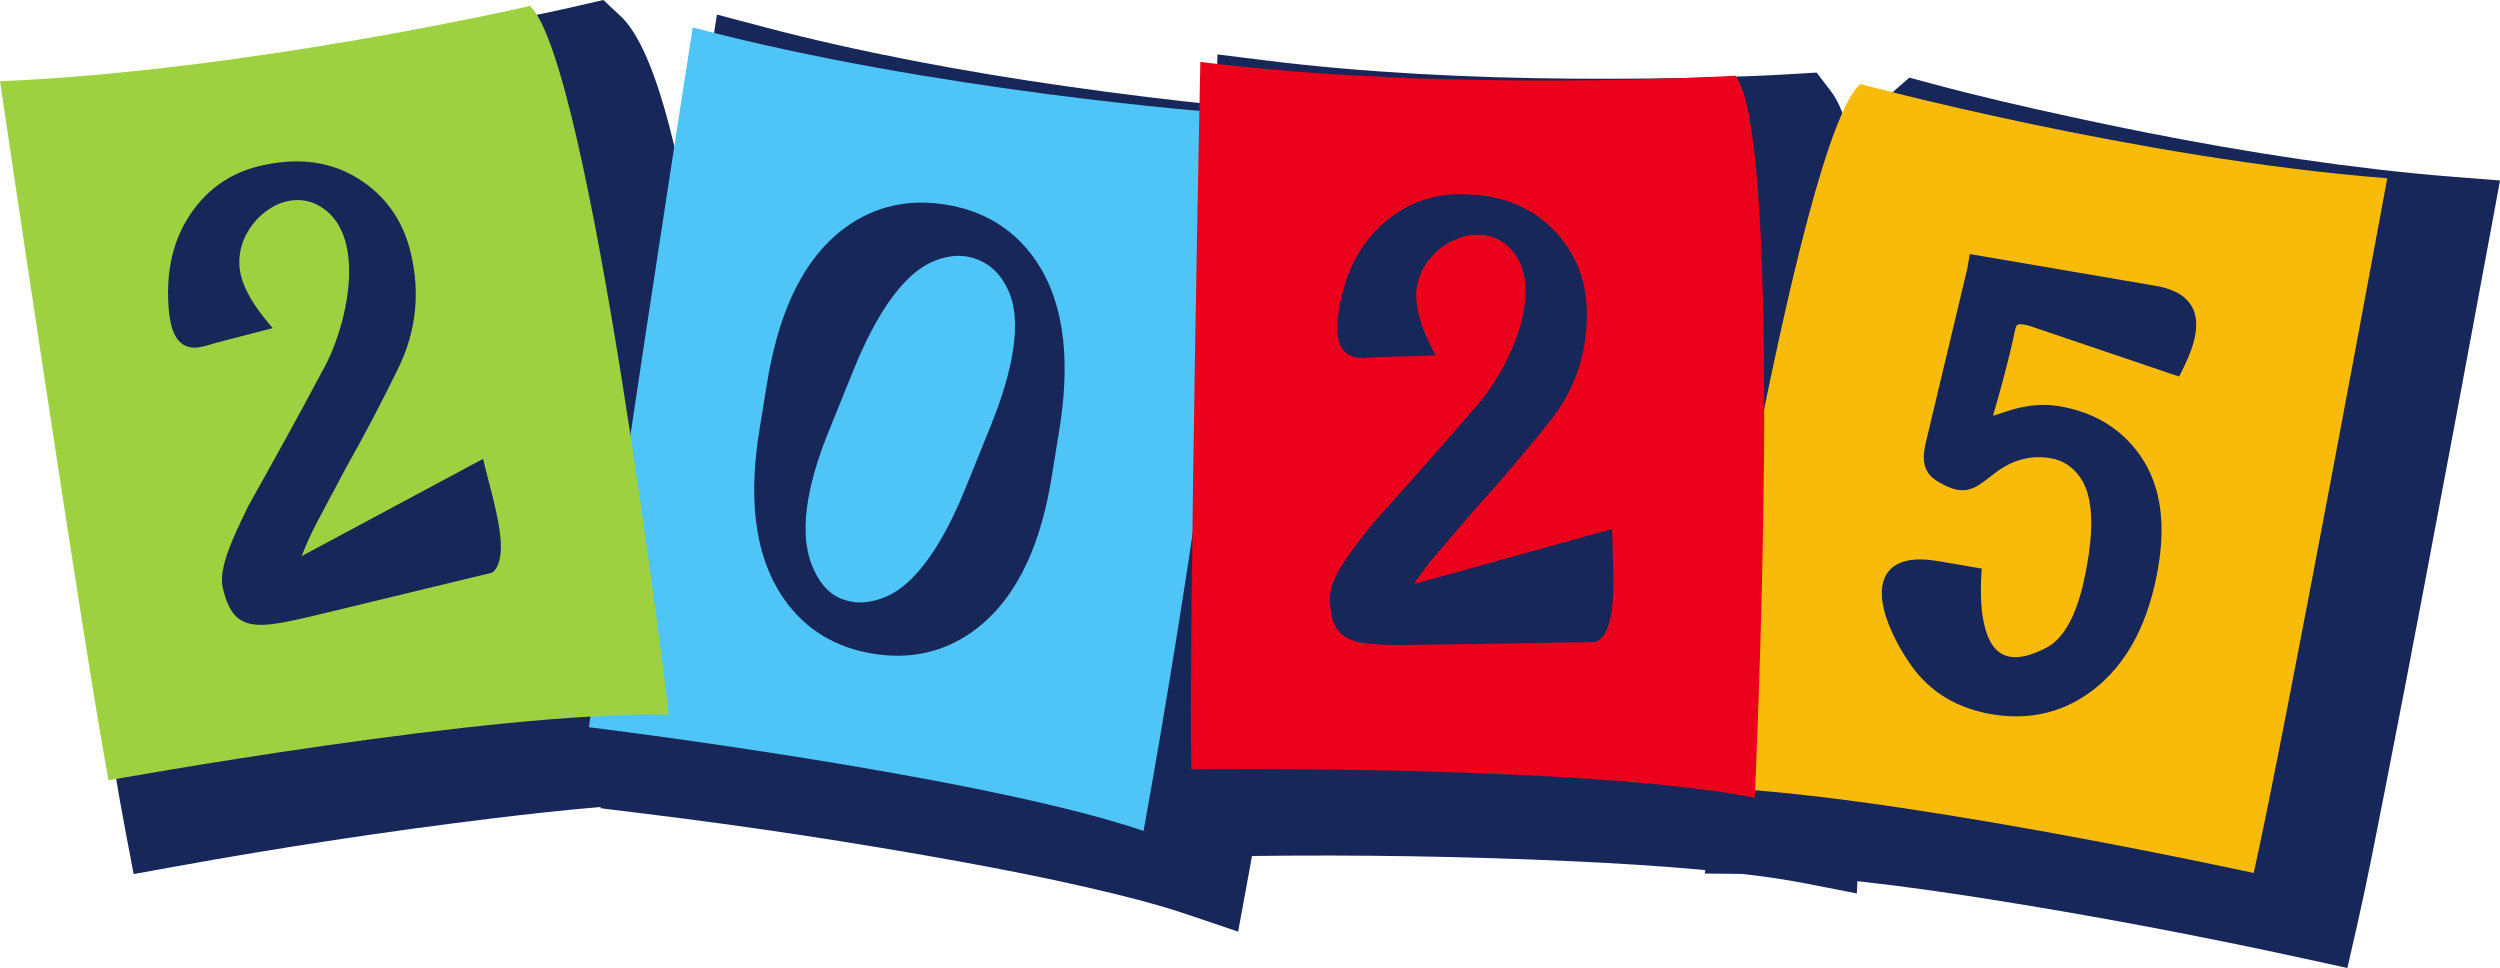 <?xml version="1.0" encoding="UTF-8"?>
<!DOCTYPE svg PUBLIC '-//W3C//DTD SVG 1.0//EN'
          'http://www.w3.org/TR/2001/REC-SVG-20010904/DTD/svg10.dtd'>
<svg clip-rule="evenodd" fill-rule="evenodd" height="2506" image-rendering="optimizeQuality" preserveAspectRatio="xMidYMid meet" text-rendering="geometricPrecision" version="1.0" viewBox="236.1 2219.2 6472.2 2506.1" width="6472" xmlns="http://www.w3.org/2000/svg" xmlns:xlink="http://www.w3.org/1999/xlink" zoomAndPan="magnify"
><g
  ><path d="M0 0H6944.44V6944.44H0z" fill="none"
    /><g
    ><g id="change1_1"
      ><path d="M1790.92 4308.34c-93.04,7.98 -185.98,18.17 -278.63,29.46 -272.59,33.19 -548.15,75.06 -818.51,124.06l-111.7 20.24 -21.23 -111.51c-22.45,-117.93 -41.02,-237.57 -59.95,-356.13 -27.68,-173.4 -54.47,-346.96 -81.01,-520.54 -47.77,-312.46 -94.71,-625.07 -140.91,-937.77l-18.57 -125.75 126.99 -5.41c64.24,-2.74 128.43,-6.82 192.52,-11.95 266.07,-21.3 532.76,-59.74 795.42,-107.15 121,-21.84 243.43,-45.31 363.3,-72.98l59.45 -13.73 44.56 41.69c77.51,72.51 125.07,276.51 149.08,378 8.47,35.79 16.56,71.75 24.33,107.83 18.68,-121.44 37.49,-242.85 56.43,-364.24l19.59 -125.56 122.85 32.5c62.15,16.44 124.66,31.58 187.38,45.7 260.41,58.6 526.5,101.02 791.4,133.67 63.45,7.82 127.43,15.35 191.49,22.06 0.02,-1.24 0.05,-2.47 0.07,-3.71l2.59 -127.05 126.1 15.75c63.8,7.97 127.77,14.6 191.83,20.19 265.91,23.19 535.28,29.57 802.16,26.44 122.91,-1.44 247.58,-4.22 370.34,-11.64l60.93 -3.68 37.02 48.52c29.03,38.04 47.62,101.43 59.91,169.12 26.48,-68.04 58.91,-131.33 97.06,-164.53l46.06 -40.09 58.95 15.9c118.7,32.01 240.32,59.81 360.38,85.96 260.78,56.81 525.92,104.8 791.06,135.63 63.87,7.43 127.86,13.81 191.96,18.86l126.71 9.97 -23.07 124.99c-57.38,310.84 -115.53,621.57 -174.49,932.11 -32.75,172.52 -65.76,345 -99.65,517.3 -23.17,117.8 -46.02,236.7 -72.7,353.75l-25.22 110.67 -110.89 -24.22c-268.46,-58.65 -542.27,-110.41 -813.54,-153.37 -110.34,-17.48 -221.14,-33.41 -332.17,-45.86 -3.97,-0.44 -7.94,-0.89 -11.93,-1.33l-1.5 31.72 -130.09 -25.4c-54.5,-10.64 -110.24,-18.6 -165.99,-25.06l-97.65 -0.97 1.41 -8.96c-3.57,-0.33 -7.14,-0.66 -10.7,-0.98 -111.26,-10.16 -223,-16.86 -334.59,-21.96 -274.22,-12.54 -553.05,-17.1 -827.7,-13.59l-0.5 0.01c-3.95,21.88 -7.94,43.75 -11.95,65.59l-23.96 130.33 -125.49 -42.59c-86.3,-29.29 -176.86,-51.86 -265.65,-72.22 -108.89,-24.97 -218.73,-46.59 -328.64,-66.59 -270.22,-49.19 -545.71,-90.89 -818.48,-124.36l-112.65 -13.82 0.37 -3.29z" fill="#18275a"
      /></g
      ><g
      ><g id="change2_1"
        ><path d="M6416.46 2680.78c0,0 -272.5,1476.54 -345.87,1798.51 0,0 -992.85,-217.11 -1443.59,-221.59 0,0 263.51,-1680.2 425.24,-1820.97 0,0 717.31,193.16 1364.23,244.05zm-1020.6 614.84c4.57,-1.2 9.99,-3.06 12.15,-3.79 13.19,-4.43 26.17,-8.98 39.59,-12.76 39.88,-11.2 79.56,-15.11 120.64,-8.08 85.85,14.68 157.09,54.82 207.73,126.17 60.44,85.17 64.49,191.41 47.45,291.06 -21.63,126.52 -71.76,249.12 -179.69,325.52 -75.87,53.71 -160.91,69.98 -252.02,54.4 -85.83,-14.68 -157.18,-54.76 -207.74,-126.18 -13.42,-18.95 -25.7,-38.89 -36.57,-59.41 -24.59,-46.44 -58.63,-128.55 -26.31,-178.26 27.73,-42.65 89.5,-39.79 133.25,-32.3l112.3 19.2 -0.72 11.05c-1.74,26.57 -2.19,53.47 -0.41,80.04 2.65,39.87 11.85,99.74 46.33,125.39 35.76,26.59 87.43,6.53 122.09,-11.61 69.11,-36.17 94.25,-149.51 106.17,-219.24 10.96,-64.11 21.55,-164.96 -18.62,-221.7 -18.95,-26.78 -43.67,-44.04 -76.26,-49.61 -50.3,-8.6 -95.69,3.71 -137.18,33.08 -21.43,15.17 -47.31,40.01 -72.37,47.17 -30.62,8.75 -60.94,-6.37 -86.33,-22.3 -37.3,-23.39 -36.64,-60.51 -27.34,-99.49l107.15 -449.28 6.46 -37.78 481.21 82.29c40.32,6.89 83.05,23.42 98.89,64.57 19.26,50.02 -10.55,115.85 -33.26,160.81l-4.81 9.52 -372.67 -126.28c-9.22,-3.13 -36.09,-12.92 -45.29,-7.71 -3.85,2.19 -5.52,7.87 -6.35,11.87 -15.81,75.8 -36.04,149.25 -57.48,223.58 0,0.01 -0,0.02 -0.01,0.03z" fill="#f9bb0a"
        /></g
        ><g id="change3_1"
        ><path d="M2029.48 2290.24c0,0 -231.24,1483.57 -268.5,1811.68 0,0 1008.78,123.52 1435.63,268.39 0,0 307.09,-1672.79 201.03,-1859.13 0,0 -740.82,-54.98 -1368.16,-220.94zm192.7 919.24c24,-147.74 77.29,-311.07 204.1,-402.44 77.46,-55.81 165.17,-73.28 258.85,-58.06 93.53,15.19 171.44,59.69 227.15,137.02 91.37,126.82 90.22,298.61 66.22,446.35l-20.29 124.84c-23.87,146.9 -77.35,305.52 -203.08,396.29 -77.42,55.89 -165.2,73.31 -258.87,58.08 -93.52,-15.19 -171.51,-59.65 -227.18,-137.05 -90.53,-125.91 -91.06,-293.29 -67.19,-440.2l20.29 -124.84zm545.87 -317.93c-39.13,-15.83 -77.83,-11.72 -116.28,4.59 -98.54,41.78 -169.1,189.64 -206.53,282.18l-64.76 160.11c-39.9,98.66 -84.83,244.8 -40.48,348.94 14.86,34.9 36.92,66.94 73.17,81.61 39.12,15.82 78.02,11.39 116.4,-4.88 98.48,-41.76 169,-189.39 206.42,-281.89l64.76 -160.11c37.43,-92.54 89.48,-247.88 47.7,-346.42 -16.3,-38.45 -41.26,-68.3 -80.4,-84.13z" fill="#4fc4f7"
        /></g
        ><g id="change4_1"
        ><path d="M3343.61 2379.57c0,0 -30.41,1501.17 -23.37,1831.32 0,0 1016.23,-12.74 1458.65,73.64 0,0 80.22,-1698.85 -49.84,-1869.3 0,0 -741.51,44.76 -1385.43,-35.66zm552.94 1351.65l513.24 -142.56 0.26 15.9c0.59,36.84 2.65,73.56 2.77,110.45 0.14,41.77 0.8,141.53 -41.81,164.8l-2.66 1.46 -444.21 7.14c-27,0.43 -54.06,0.87 -81.07,0.61 -20.43,-0.2 -41.18,-0.75 -61.5,-2.93 -27.54,-2.95 -58.36,-9.18 -77.94,-30.47 -21.08,-22.93 -24.03,-58.11 -24.51,-87.76 -0.48,-29.79 16.53,-61.91 31.85,-86.55 23.26,-37.39 52.17,-73.31 79.8,-107.58l0.2 -0.26 0.22 -0.24c89.22,-99.45 178.2,-199.34 265.22,-300.73l0.27 -0.3c80.08,-87.37 194.24,-315.14 82.7,-415.83 -17.43,-15.74 -38.31,-25.45 -61.59,-28.5 -41.19,-5.4 -83.58,10.67 -115.27,36.49 -33.89,27.63 -57.27,67.4 -59.88,111.54 -2.92,49.23 19.3,103 41.22,145.89l8.82 17.25 -150.75 4.89c-7.24,0.34 -14.46,1.03 -21.7,1.5 -16.78,1.1 -34.91,1.26 -50.27,-6.55 -37.95,-19.29 -33.68,-74.7 -28.6,-109.7 11.63,-80.13 40.58,-155.46 97.67,-214.26 57.92,-59.65 128.39,-91.42 211.63,-92.76 90.34,-1.45 174.75,21.69 240.65,85.5 61.35,59.41 91.5,132.83 92.87,218.1 1.72,107.05 -30.27,202.58 -97.21,286.11 -60.47,75.45 -122.94,149.3 -187.66,220.7 -34.46,40.15 -69.06,80.18 -103.52,120.33 -21.36,24.88 -41.18,51 -59.24,78.33z" fill="#eb001b"
        /></g
        ><g id="change5_1"
        ><path d="M236.12 2429.54c0,0 219.31,1485.37 281.07,1809.77 0,0 1000,-181.32 1450.62,-169.61 0,0 -203.01,-1688.58 -359.58,-1835.07 0,0 -723.78,167.28 -1372.11,194.91zm781.07 1229.25l469.46 -251.7 3.74 15.46c8.66,35.81 18.72,71.19 26.94,107.15 9.3,40.72 31.83,137.91 -4.63,169.96l-2.28 2 -431.81 104.43c-26.26,6.35 -52.55,12.71 -78.96,18.38 -19.98,4.29 -40.34,8.3 -60.65,10.63 -27.52,3.17 -58.95,3.85 -82.73,-12.63 -25.59,-17.74 -36.19,-51.43 -43.16,-80.25 -7,-28.95 2.54,-64.03 12.08,-91.43 14.49,-41.58 34.81,-82.97 54.25,-122.47l0.14 -0.3 0.16 -0.28c65.23,-116.6 130.13,-233.58 192.78,-351.59l0.19 -0.35c58.96,-102.81 120.37,-350.08 -10.55,-423.85 -20.46,-11.53 -42.96,-16.42 -66.35,-14.29 -41.37,3.78 -79.21,28.75 -104.45,60.9 -27.01,34.39 -41.09,78.32 -33.96,121.96 7.96,48.67 41.43,96.26 72.22,133.29l12.39 14.9 -146 37.84c-6.99,1.92 -13.89,4.18 -20.84,6.23 -16.13,4.75 -33.78,8.89 -50.48,4.64 -41.26,-10.49 -49.25,-65.49 -51.98,-100.76 -6.24,-80.72 5.49,-160.58 48.29,-230.47 43.42,-70.91 105.2,-117.37 186.12,-136.93 87.83,-21.24 175.25,-17.18 253.55,30.62 72.89,44.5 118.42,109.52 138.46,192.41 25.17,104.06 14.91,204.28 -32.07,300.46 -42.44,86.88 -87.19,172.64 -134.66,256.5 -24.81,46.73 -49.78,93.38 -74.59,140.11 -15.38,28.96 -28.99,58.79 -40.61,89.42z" fill="#9ed140"
        /></g
      ></g
    ></g
  ></g
></svg
>

